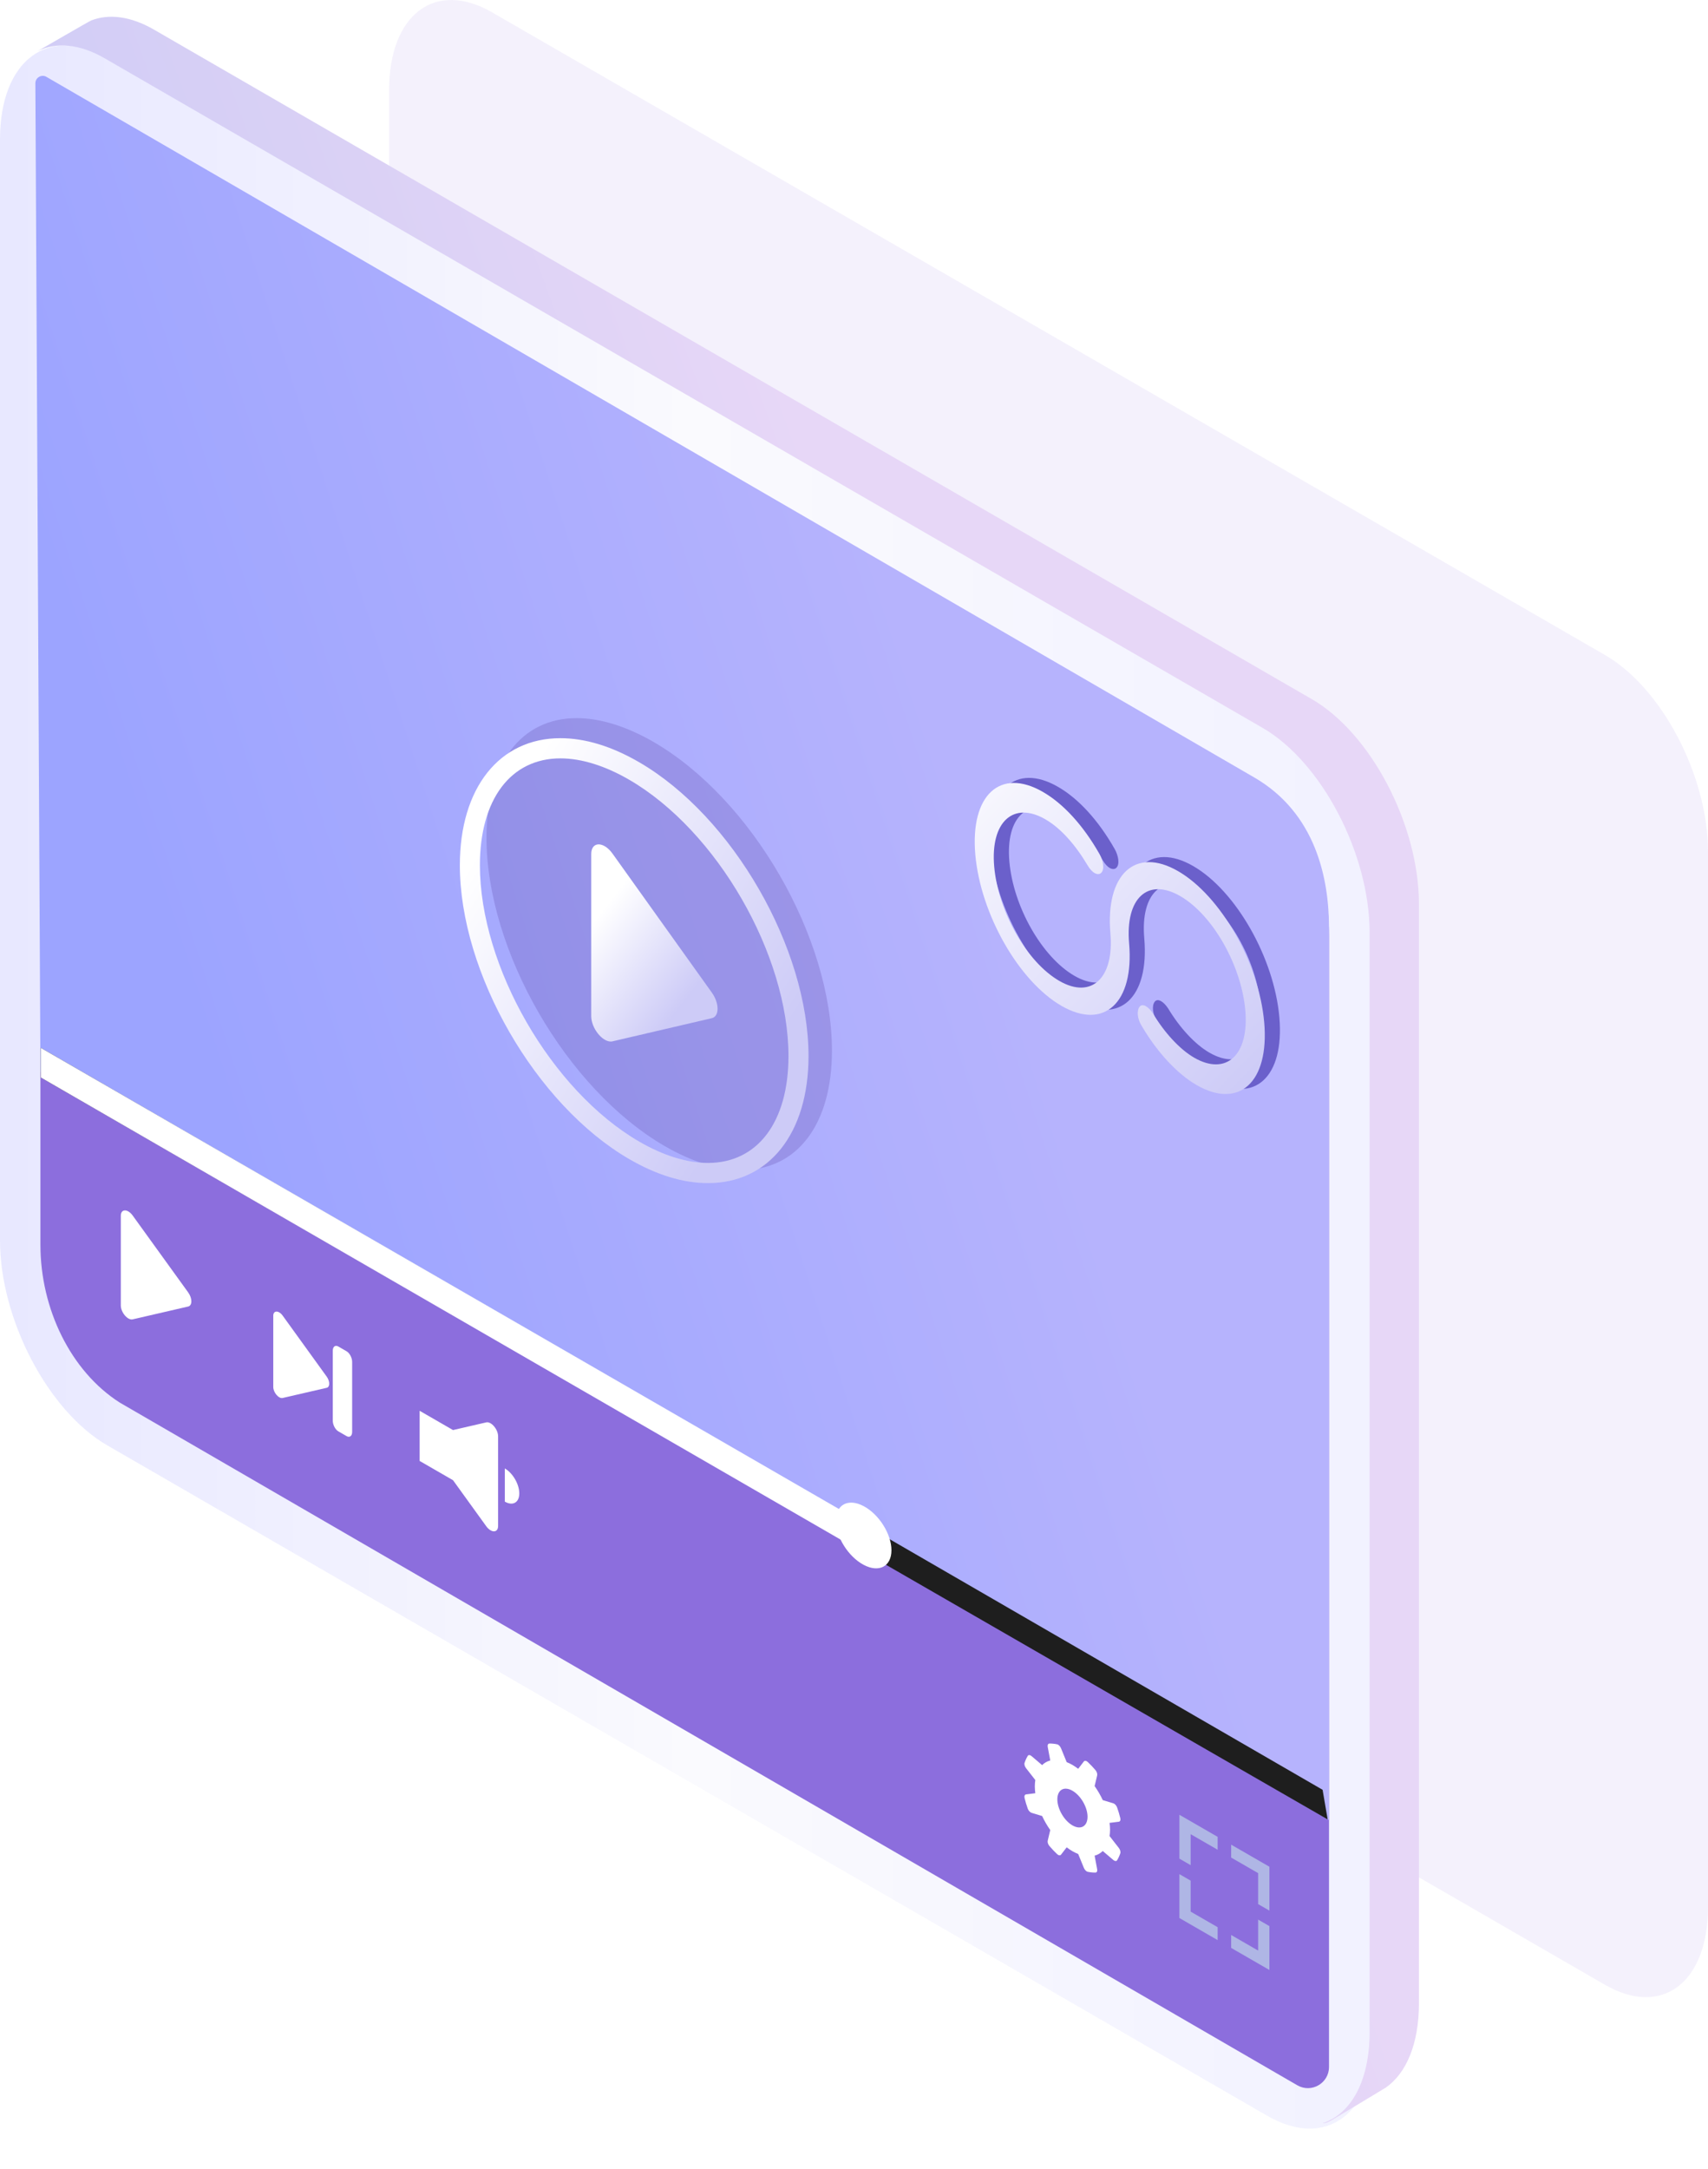 <svg height="429" viewBox="0 0 338 429" width="338" xmlns="http://www.w3.org/2000/svg" xmlns:xlink="http://www.w3.org/1999/xlink"><linearGradient id="a" x1="97.815%" x2="0%" y1="100%" y2="100%"><stop offset="0" stop-color="#f2f2ff"/><stop offset=".486" stop-color="#fafafe"/><stop offset="1" stop-color="#e8e8ff"/></linearGradient><linearGradient id="b" x1="16.261%" x2="71.44%" y1="64.734%" y2="40.644%"><stop offset="0" stop-color="#9ca4ff"/><stop offset="1" stop-color="#b6b3fd"/></linearGradient><linearGradient id="c" x1="23.636%" x2="66.754%" y1="64.734%" y2="40.644%"><stop offset="0" stop-color="#cdcbf7"/><stop offset=".486" stop-color="#d8d0f5"/><stop offset="1" stop-color="#e7d7f7"/></linearGradient><linearGradient id="d"><stop offset="0" stop-color="#fff"/><stop offset="1" stop-color="#cdcbf7"/></linearGradient><linearGradient id="e" x1="21.514%" x2="70.546%" xlink:href="#d" y1="22.826%" y2="81.539%"/><linearGradient id="f" x1="7.38%" x2="80.74%" xlink:href="#d" y1="22.826%" y2="81.539%"/><filter id="g"><feColorMatrix in="SourceGraphic" type="matrix" values="0 0 0 0 1 0 0 0 0 1 0 0 0 0 1 0 0 0 1 0"/></filter><linearGradient id="h" x1="-19.323%" x2="100%" xlink:href="#d" y1="43.889%" y2="57.093%"/><g fill="none" fill-rule="evenodd"><path d="m317.613 392.556-220.227-127.101c-11.259-6.492-20.387-23.912-20.387-38.906v-208.71c0-14.996 9.128-21.888 20.387-15.393l220.227 127.101c11.259 6.492 20.387 23.912 20.387 38.906v208.71c0 14.996-9.128 21.888-20.387 15.393z" fill="#8c6edd" opacity=".1"/><path d="m258.497 428.838c-3.803 0-7.256-.833-9.983-2.408l-118.279-69.061-118.279-69.061c-3.64-2.104-5.726-5.43-5.726-9.13 0-4.055 2.514-7.832 6.897-10.365l1.968-16.17c3.442-1.988 7.747-3.083 12.122-3.083 3.803 0 7.256.833 9.983 2.408l126.28 72.555 126.28 72.555c3.64 2.104 5.726 5.43 5.726 9.13 0 4.055-2.514 7.832-6.897 10.365l-17.971 9.179c-3.44 1.994-7.745 3.088-12.12 3.088z" fill="#afb6e5" fill-rule="nonzero" opacity="0"/><path d="m250.754 418.45-229.509-132.572c-11.733-6.772-21.246-24.942-21.246-40.581v-217.693c0-15.641 9.512-22.83 21.246-16.056l229.509 132.572c11.733 6.772 21.246 24.942 21.246 40.581v217.693c0 15.641-9.512 22.83-21.246 16.056z" fill="url(#a)"/><path d="m256.24 412.15-232.534-134.739c-9.703-6.185-15.706-18.544-15.706-31.192v-224.338c0-2.996 3.25-4.857 5.828-3.344.3.176.538.315.685.401l232.781 134.911c11.552 6.68 15.706 18.546 15.706 31.194v223.765c0 3.213-3.465 5.228-6.248 3.636-.222-.127-.398-.229-.512-.295z" fill="#8c6edd" fill-rule="nonzero"/><path d="m263 360v-176.494c0-9.664-2.572-22.672-14.822-29.756l-238.988-138.545c-.232-.136-.478-.205-.728-.205-.703 0-1.461.557-1.461 1.455l1 195.545z" fill="url(#b)"/><path d="m259.587 138.271-229.111-132.41c-4.635-2.677-8.92-3.169-12.411-1.822-.443.172-10.108 5.789-10.525 6.02l-.031.018c3.624-1.762 8.208-1.434 13.204 1.452l229.111 132.41c11.713 6.763 21.209 24.911 21.209 40.531v217.428c0 9.749-3.7 16.208-9.326 18.046.459.022 1.031-.155 1.858-.635.267-.155 10.437-6.251 10.694-6.431 4.028-2.822 6.537-8.622 6.537-16.649v-217.428c0-15.62-9.496-33.768-21.209-40.531z" fill="url(#c)"/><g transform="translate(91 142)"><path d="m.27 23.636c0 22.395 15.833 49.783 35.294 61.051 5.327 3.087 10.594 4.717 15.23 4.717 11.005 0 17.842-9.044 17.842-23.603 0-22.395-15.833-49.783-35.294-61.051-5.327-3.087-10.594-4.717-15.23-4.717-11.005 0-17.842 9.043-17.842 23.603z" fill="#28036e" fill-rule="nonzero" opacity=".155" transform="translate(5)"/><path d="m29.859 64c.12 0 .237-.013.352-.04l19.656-4.583c1.511-.352 1.511-2.947 0-5.059l-19.656-27.488c-.875-1.223-1.912-1.83-2.739-1.83-.846 0-1.472.638-1.472 1.907v32.071c0 2.344 2.134 5.022 3.859 5.022z" fill="url(#e)"/><path d="m33.508 87.242c-18.477-10.726-33.508-36.796-33.508-58.118 0-15.262 7.812-25.124 19.905-25.124 4.906 0 10.148 1.6 15.587 4.758 18.477 10.726 33.508 36.796 33.508 58.118 0 15.263-7.812 25.124-19.905 25.124-4.907-.001-10.149-1.601-15.587-4.758zm-29.539-58.118c0 20.051 14.142 44.572 31.523 54.66 4.759 2.764 9.462 4.224 13.603 4.224 9.829 0 15.936-8.097 15.936-21.132 0-20.051-14.142-44.572-31.523-54.66-4.759-2.764-9.462-4.224-13.603-4.224-9.829-.001-15.936 8.097-15.936 21.132z" fill="url(#f)"/></g><g transform="translate(8 207)"><g fill-rule="nonzero"><path d="m.07 6.108 254.663 146.747-1-5.863-253.663-146.747z" fill="#1e1e1e"/><path d="m162.703 94.157-162.633-93.912v5.863l162.633 93.912z" fill="#fff"/><path d="m168.411 99.613c0 3.207-2.463 4.498-5.5 2.885-3.037-1.613-5.5-5.52-5.5-8.726s2.463-4.498 5.5-2.884c3.037 1.612 5.5 5.518 5.5 8.725z" fill="#fff"/><path d="m211.67 154.895c0-.445-.039-.901-.096-1.36l1.827-.231c.262-.033.392-.323.298-.713-.17-.703-.382-1.409-.634-2.112-.141-.394-.458-.729-.756-.819l-2.081-.629c-.452-.968-.995-1.901-1.611-2.776l.499-2.1c.072-.3-.061-.741-.335-1.06-.486-.568-.993-1.105-1.523-1.603-.292-.276-.611-.31-.773-.104l-1.12 1.448c-.372-.28-.75-.543-1.138-.768-.388-.225-.766-.398-1.138-.547l-1.12-2.741c-.161-.394-.48-.727-.773-.788-.529-.11-1.036-.161-1.523-.153-.274.004-.407.29-.335.674l.499 2.676c-.615.161-1.159.472-1.611.917l-2.083-1.773c-.298-.255-.615-.284-.756-.053-.251.413-.464.872-.634 1.381-.094.282.037.723.298 1.058l1.827 2.339c-.057.394-.096.805-.096 1.25s.039.901.096 1.36l-1.827.231c-.262.033-.392.325-.298.715.17.703.382 1.409.634 2.112.141.394.458.729.756.819l2.083.629c.452.968.993 1.901 1.611 2.776l-.499 2.1c-.072.3.061.741.335 1.06.486.568.995 1.105 1.523 1.603.292.276.611.31.773.104l1.12-1.448c.372.28.75.543 1.138.766.388.223.766.398 1.138.547l1.12 2.741c.161.394.48.727.773.788.527.11 1.036.161 1.523.153.274-.004.407-.29.335-.674l-.499-2.676c.615-.161 1.159-.472 1.611-.917l2.083 1.773c.298.253.615.284.756.053.251-.413.464-.872.634-1.381.094-.282-.037-.723-.298-1.058l-1.827-2.339c.055-.394.094-.805.094-1.25zm-7.442-.866c-1.651-.952-2.988-3.26-2.988-5.151 0-1.893 1.339-2.655 2.988-1.703 1.651.952 2.988 3.26 2.988 5.151 0 1.893-1.337 2.655-2.988 1.703z" fill="#fff"/><path d="m29.235 48.61-10.977-15.199c-.989-1.368-2.35-1.344-2.35.043v17.734c0 1.387 1.363 2.984 2.35 2.755l10.977-2.535c.844-.196.844-1.63 0-2.798z" fill="#fff"/><path d="m56.649 65.266-8.707-12.056c-.785-1.087-1.866-1.066-1.866.033v14.066c0 1.099 1.081 2.367 1.866 2.185l8.707-2.01c.668-.153.668-1.291 0-2.218z" fill="#fff"/><path d="m60.585 77.036-1.627-.939c-.609-.351-1.104-1.295-1.104-2.108v-13.837c0-.813.495-1.185 1.104-.833l1.627.939c.609.351 1.104 1.295 1.104 2.106v13.837c0 .813-.495 1.187-1.104.835z" fill="#fff"/><path d="m88.218 74.323-6.569 1.517-6.604-3.809v9.92l6.604 3.809 6.569 9.097c.989 1.368 2.352 1.344 2.352-.043v-17.734c-.002-1.389-1.365-2.986-2.352-2.757zm3.683 9.109v6.564c1.58.913 2.861.182 2.861-1.63 0-1.814-1.279-4.023-2.861-4.934z" fill="#fff"/></g><g filter="url(#g)"><g fill="#afb6e5" fill-rule="nonzero" transform="translate(225.198 151.135)"><path d="m10.436 9.258 5.343 3.082v6.127l2.228 1.285v-8.68l-7.57-4.367z"/><path d="m2.422 10.759v-6.125l5.343 3.082v-2.553l-7.568-4.367v8.68z"/><path d="m15.778 21.53v6.125l-5.343-3.082v2.553l7.57 4.367v-8.68z"/><path d="m7.765 23.031-5.343-3.082v-6.127l-2.226-1.285v8.68l7.568 4.367z"/></g></g></g><g transform="matrix(.866 .5 -.5 .866 199.367 149.845)"><path d="m37.151 17.597c-6.758-9.669-4.353-17.403 5.41-17.403 9.763 0 22.98 7.735 29.738 17.403 6.758 9.669 4.353 17.403-5.41 17.403-4.491 0-10.003-1.74-15.155-4.641-1.517-.773-2.463-2.127-2.358-3.094.105-.967 1.472-.967 2.989-.193 3.83 2.127 8.095 3.481 11.415 3.481 7.225 0 9.224-5.801 4.088-13.149-5.136-7.348-15.048-13.149-22.468-13.149-7.42-0-9.224 5.801-4.088 13.149 6.758 9.669 4.353 17.403-5.41 17.403-9.763 0-22.98-7.735-29.738-17.403-6.758-9.669-4.353-17.403 5.41-17.403 4.686 0 10.199 1.74 15.816 5.028 1.322.773 2.463 2.127 2.162 3.094-.24.773-1.472.967-3.124 0-4.16-2.32-8.231-3.674-11.745-3.674-7.225 0-9.224 5.801-4.088 13.149 5.136 7.348 15.048 13.149 22.468 13.149 7.42 0 9.088-5.994 4.088-13.149z" fill="#3b2cab" fill-rule="nonzero" opacity=".613"/><path d="m35.053 19.963c-6.758-9.669-4.353-17.403 5.41-17.403 9.763 0 22.98 7.735 29.738 17.403 6.758 9.669 4.353 17.403-5.41 17.403-4.491 0-10.003-1.74-15.155-4.641-1.517-.773-2.463-2.127-2.358-3.094.105-.967 1.472-.967 2.989-.193 3.83 2.127 8.095 3.481 11.415 3.481 7.225 0 9.224-5.801 4.088-13.149-5.136-7.348-15.048-13.149-22.468-13.149-7.42-0-9.224 5.801-4.088 13.149 6.758 9.669 4.353 17.403-5.41 17.403-9.763 0-22.98-7.735-29.738-17.403-6.758-9.669-4.353-17.403 5.41-17.403 4.686 0 10.199 1.74 15.816 5.028 1.322.773 2.463 2.127 2.162 3.094-.24.773-1.472.967-3.124 0-4.16-2.32-8.231-3.674-11.745-3.674-7.225 0-9.224 5.801-4.088 13.149 5.136 7.348 15.048 13.149 22.468 13.149 7.42 0 9.088-5.994 4.088-13.149z" fill="url(#h)"/></g></g></svg>